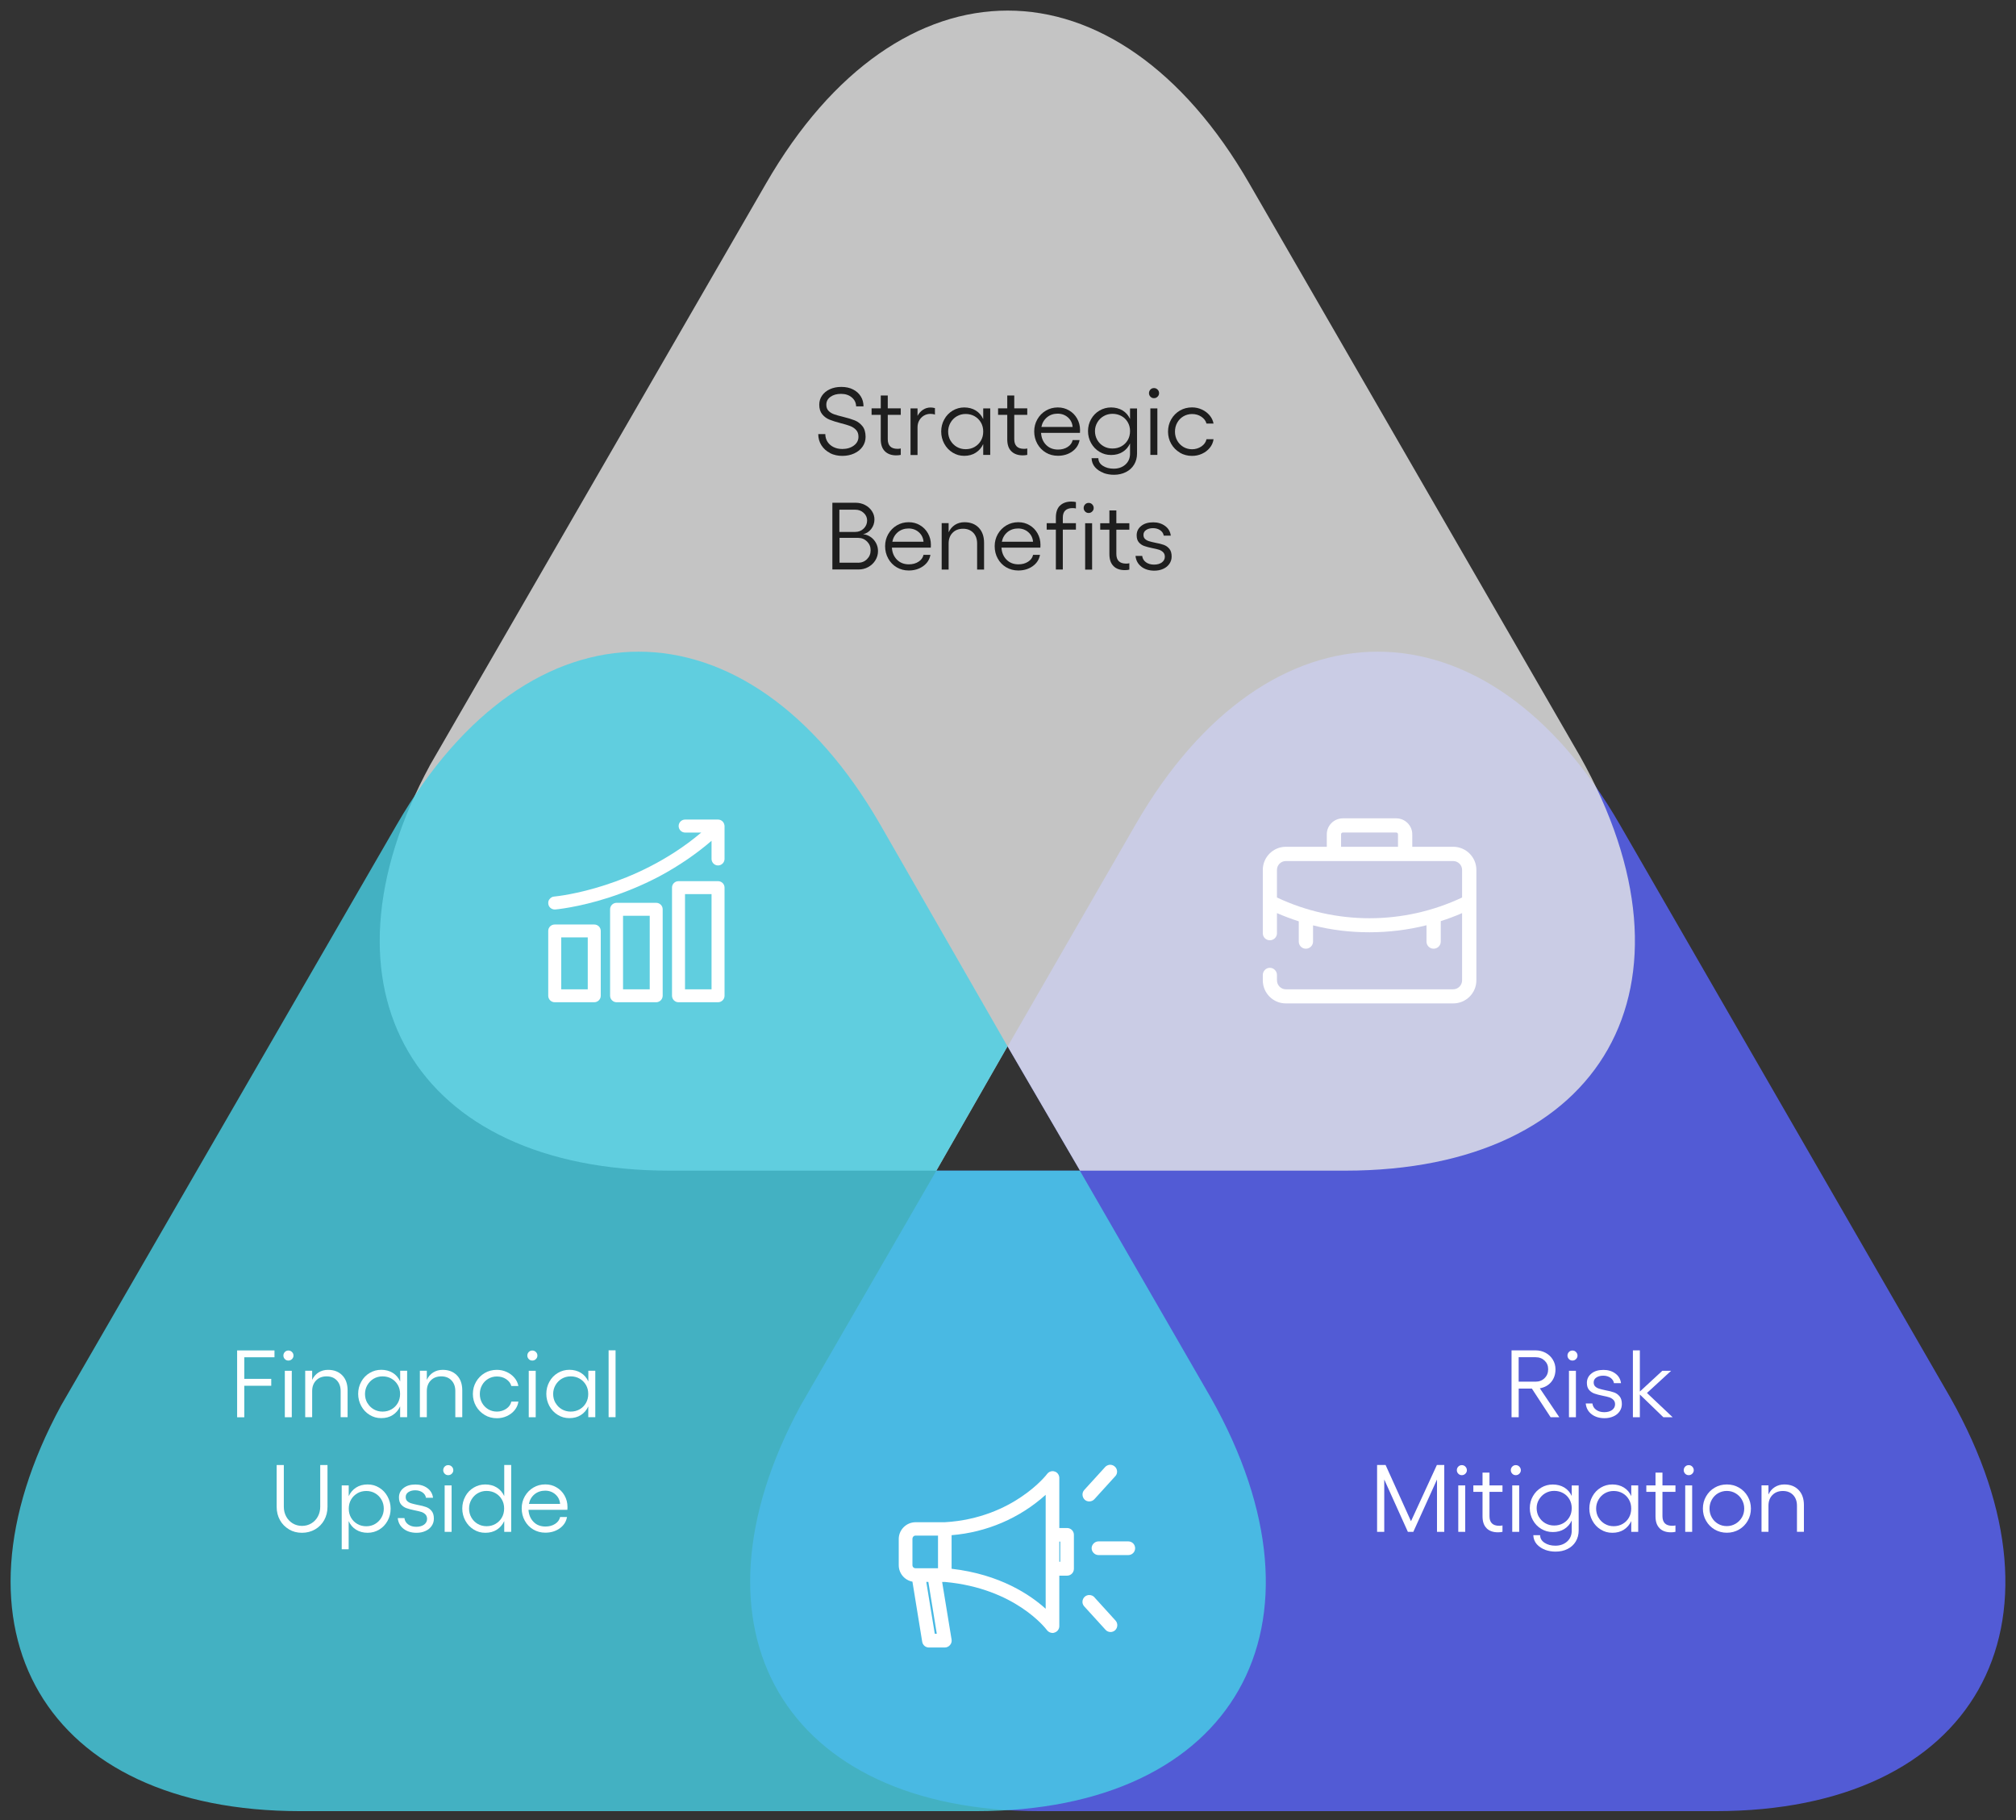 <?xml version="1.0" encoding="UTF-8"?>
<svg id="Layer_1" xmlns="http://www.w3.org/2000/svg" version="1.1" viewBox="0 0 379.94 343.05">
  <rect x="0" y="0" width="379.94" height="343.05" fill="#333333" stroke="none"/>
  <defs>
    <style>
      .st0, .st1 {
        fill: #fff;
      }

      .st2 {
        fill: #1e1e1e;
      }

      .st1, .st3, .st4, .st5 {
        fill-rule: evenodd;
      }

      .st3 {
        fill: #5a66fe;
      }

      .st3, .st4, .st5 {
        isolation: isolate;
        opacity: .8;
      }

      .st4 {
        fill: #e8e8e8;
      }

      .st5 {
        fill: #47d0e6;
      }
    </style>
  </defs>
  <path class="st3" d="M150.9,264.88c-22.94,42.3-3.09,76.46,45.06,76.46h127.37c48.8,0,68.48-34.98,44.24-77.93l-62.3-108.01c-25.05-43.44-66.21-43.44-91.26,0l-24.11,41.83,13.64,23.4h-27.07l-25.57,44.25Z" />
  <path class="st4" d="M297.76,142.5l-62.31-107.91c-25.05-43.46-66.04-43.46-91.09,0l-63.28,109.54c-22.93,42.32-3.09,76.5,45.22,76.5h50.17l13.41-23.43,13.66,23.43h49.97c48.8,0,68.48-34.99,44.25-78.13Z" />
  <path class="st5" d="M165.89,155.4c-25.05-43.44-66.04-43.44-91.1,0l-63.27,109.48c-22.94,42.3-3.09,76.46,45.06,76.46h127.37c48.8,0,68.48-34.98,44.24-77.93l-24.68-42.78h-27.04l13.41-23.43-23.99-41.8Z" />
  <path class="st1" d="M205.29,282.58h0ZM205.29,282.97h0c.35,0,.71-.15.95-.41l3.98-4.38.02-.02c.22-.26.32-.6.28-.95-.04-.34-.2-.64-.48-.86-.21-.17-.51-.29-.81-.29-.33,0-.63.14-.88.35l-4.01,4.4c-.47.52-.43,1.33.08,1.83.24.22.53.33.87.33h0Z" />
  <path class="st1" d="M209.29,307.18h0ZM206.28,301.06c-.25-.3-.61-.45-1-.45-.28,0-.58.1-.8.28-.27.22-.43.53-.47.87-.04.34.06.67.28.93.04.04.06.08.1.12l3.97,4.36c.23.26.57.41.93.41h.02c.31,0,.61-.12.85-.33.51-.49.55-1.3.08-1.82l-3.96-4.36h0Z" />
  <path class="st1" d="M171.96,290.01c0-.32.25-.6.59-.6h4.23v6.15h-4.23c-.34,0-.59-.25-.59-.59v-4.96ZM174.96,298.14l1.59,9.77h-.38l-1.6-9.77h.39ZM197.07,281.72v21.48c-2.89-2.61-8.59-6.49-17.73-7.54v-6.33c6.59-.53,12.84-3.2,17.73-7.61h0ZM199.82,290.54v3.8h-.18v-3.8h.18ZM202.39,289.26c0-.71-.58-1.28-1.29-1.28h-1.46v-9.48c-.02-.51-.34-.99-.83-1.16h-.02c-.12-.04-.26-.08-.4-.08-.41,0-.79.19-1.05.53,0,.02-1.62,2.14-4.88,4.33-2.91,1.98-7.78,4.39-14.41,4.77h-5.5c-1.72,0-3.15,1.4-3.17,3.13v4.96c0,1.54,1.09,2.83,2.58,3.11l1.84,11.32c.1.63.63,1.09,1.26,1.09h3.01c.38,0,.73-.18.97-.46.26-.3.36-.67.3-1.03l-1.78-10.86h.59c13.1,1.21,18.88,8.7,19.15,9.06.24.34.64.53,1.05.55.14,0,.28-.02.4-.08.53-.16.89-.65.89-1.21v-9.51h1.46c.71,0,1.29-.57,1.29-1.29v-6.41h0Z" />
  <path class="st1" d="M212.64,290.5h-5.62c-.69,0-1.29.6-1.29,1.29s.6,1.29,1.29,1.29h5.62c.71,0,1.29-.57,1.29-1.29s-.58-1.29-1.29-1.29Z" />
  <path class="st1" d="M110.77,176.67v9.78h-5v-9.78h5ZM111.99,174.24h-7.45c-.67,0-1.22.53-1.22,1.21v12.21c0,.68.55,1.23,1.22,1.23h7.45c.68,0,1.23-.55,1.23-1.23v-12.21c0-.68-.55-1.21-1.23-1.21Z" />
  <path class="st1" d="M134.1,168.51v17.94h-5v-17.94h5ZM135.32,166.07h-7.45c-.67,0-1.22.54-1.22,1.21v20.38c0,.68.55,1.23,1.22,1.23h7.45c.68,0,1.23-.55,1.23-1.23v-20.38c0-.67-.55-1.21-1.23-1.21Z" />
  <path class="st1" d="M122.45,172.59v13.86h-5.03v-13.86h5.03ZM123.66,170.15h-7.45c-.67,0-1.23.54-1.23,1.21v16.3c0,.68.56,1.23,1.23,1.23h7.45c.67,0,1.23-.55,1.23-1.23v-16.3c0-.67-.56-1.21-1.23-1.21Z" />
  <path class="st1" d="M136.47,155.29s-.02-.06-.04-.1c-.04-.12-.12-.22-.22-.34-.02-.02-.04-.06-.08-.08-.09-.08-.21-.16-.33-.21-.16-.06-.3-.1-.46-.1h-6.21c-.69,0-1.23.55-1.23,1.22s.54,1.23,1.23,1.23h3.03c-6.37,5.39-13.3,8.34-18.07,9.88-5.34,1.74-9.22,2.14-9.65,2.18-.32.02-.61.18-.83.44-.22.23-.32.55-.28.89.04.61.57,1.11,1.21,1.11h.1s4.25-.36,10.09-2.24c3.36-1.09,6.62-2.46,9.67-4.08,3.52-1.9,6.79-4.12,9.7-6.63v3.42c0,.67.55,1.23,1.22,1.23s1.23-.56,1.23-1.23v-6.22c0-.11-.04-.23-.08-.37h0Z" />
  <path class="st1" d="M240.66,169.15v-5.2c0-.92.75-1.67,1.67-1.67h31.54c.92,0,1.68.75,1.68,1.67v5.2c-11.04,5.21-23.84,5.21-34.89,0h0ZM252.74,157.24c0-.18.14-.34.34-.34h10.06c.18,0,.33.16.33.34v2.35h-10.73v-2.35ZM273.87,159.59h-7.71v-2.35c0-1.66-1.36-3.01-3.02-3.01h-10.06c-1.67,0-3.03,1.35-3.03,3.01v2.35h-7.72c-2.39,0-4.34,1.96-4.34,4.36v11.93c0,.74.59,1.33,1.33,1.33s1.34-.59,1.34-1.33v-3.79c1.35.59,2.72,1.1,4.11,1.55v3.82c0,.74.59,1.34,1.33,1.34s1.36-.6,1.36-1.34v-3.06c3.46.88,7.05,1.31,10.65,1.3,3.63,0,7.23-.44,10.73-1.32v3.08c0,.74.6,1.34,1.34,1.34s1.35-.6,1.35-1.34v-3.86c1.35-.43,2.7-.93,4.02-1.51v12.66c0,.94-.76,1.7-1.68,1.7h-31.54c-.92,0-1.67-.76-1.67-1.7v-.99c0-.74-.6-1.36-1.34-1.36s-1.33.62-1.33,1.36v.99c0,2.42,1.95,4.36,4.34,4.36h31.54c2.42,0,4.37-1.94,4.37-4.36v-20.8c0-2.4-1.95-4.36-4.37-4.36h0Z" />
  <g>
    <path class="st2" d="M156.42,85.37c-.69-.35-1.23-.84-1.62-1.46s-.59-1.32-.59-2.1h1.33c0,.54.14,1.02.41,1.45.28.43.66.76,1.14,1,.49.24,1.04.36,1.65.36.88,0,1.6-.22,2.18-.65.58-.43.87-.98.87-1.66,0-.53-.15-.96-.45-1.28s-.67-.57-1.12-.74c-.44-.17-1.04-.35-1.8-.54-.88-.23-1.58-.45-2.11-.67s-.98-.55-1.35-1c-.37-.45-.56-1.05-.56-1.81,0-.64.18-1.21.53-1.72s.85-.91,1.48-1.2c.63-.29,1.34-.43,2.14-.43.86,0,1.61.16,2.24.49.63.32,1.11.76,1.45,1.32.34.55.5,1.17.5,1.86h-1.39c-.02-.7-.3-1.26-.83-1.7s-1.2-.66-2.02-.66-1.48.19-2,.57-.77.87-.77,1.49c0,.47.14.84.41,1.13s.62.5,1.03.65.97.31,1.69.48c.93.23,1.67.46,2.23.68.56.23,1.04.59,1.44,1.08.4.49.6,1.17.6,2.02,0,.69-.19,1.3-.57,1.85-.38.55-.9.97-1.58,1.28-.67.31-1.42.46-2.25.46s-1.64-.18-2.33-.53l.02-.02Z" />
    <path class="st2" d="M166.77,85.05c-.52-.51-.78-1.26-.78-2.26v-4.6h-1.73v-1.23h1.73v-2.42h1.32v2.42h2.45v1.23h-2.45v4.58c0,1.21.61,1.82,1.84,1.82.25,0,.46-.02.61-.07v1.21c-.26.06-.55.09-.85.09-.91,0-1.63-.26-2.14-.77Z" />
    <path class="st2" d="M171.6,76.97h1.32v1.41c.26-.49.61-.88,1.04-1.16.43-.28.9-.42,1.43-.42.23,0,.5.04.81.11v1.23c-.26-.1-.55-.14-.85-.14-.44,0-.85.11-1.23.33-.37.22-.67.53-.88.91-.22.38-.32.82-.32,1.32v5.19h-1.32v-8.78Z" />
    <path class="st2" d="M186.62,85.73h-1.32v-2.04c-.32.7-.79,1.24-1.41,1.63-.61.39-1.33.59-2.16.59s-1.52-.2-2.19-.61-1.19-.96-1.58-1.67c-.38-.7-.58-1.47-.58-2.3s.19-1.59.58-2.29c.38-.7.91-1.25,1.58-1.65s1.4-.6,2.19-.6,1.55.19,2.17.58c.62.38,1.08.93,1.4,1.62v-2.02h1.32v8.76h0ZM179.12,83.01c.29.51.69.91,1.19,1.21.5.29,1.06.44,1.68.44s1.19-.14,1.69-.43.9-.68,1.19-1.19c.29-.5.43-1.08.43-1.71s-.14-1.19-.43-1.69-.68-.9-1.19-1.19-1.07-.43-1.69-.43-1.17.15-1.67.44-.9.7-1.19,1.21c-.29.51-.44,1.07-.44,1.67s.14,1.17.43,1.69v-.02Z" />
    <path class="st2" d="M190.6,85.05c-.52-.51-.77-1.26-.77-2.26v-4.6h-1.73v-1.23h1.73v-2.42h1.32v2.42h2.45v1.23h-2.45v4.58c0,1.21.61,1.82,1.84,1.82.25,0,.46-.02.61-.07v1.21c-.26.06-.55.09-.85.09-.91,0-1.63-.26-2.15-.77Z" />
    <path class="st2" d="M197.11,85.3c-.68-.4-1.22-.96-1.61-1.66-.39-.7-.59-1.48-.59-2.33s.2-1.59.59-2.28.93-1.24,1.61-1.64c.68-.4,1.43-.6,2.24-.6s1.49.19,2.13.56c.64.37,1.14.88,1.51,1.53s.56,1.38.56,2.18l-.02.52h-7.33c.06.94.38,1.7.96,2.28s1.33.87,2.24.87c.7,0,1.3-.16,1.81-.49.51-.32.83-.76.95-1.3h1.3c-.16.89-.62,1.6-1.38,2.15-.76.54-1.67.81-2.71.81-.83,0-1.59-.2-2.27-.6h.01ZM202.15,80.46c-.06-.72-.35-1.32-.88-1.79s-1.18-.71-1.95-.71-1.45.23-2,.69-.91,1.06-1.06,1.82h5.89Z" />
    <path class="st2" d="M207.95,89.11c-.63-.23-1.15-.58-1.57-1.05-.41-.47-.63-1.04-.66-1.71h1.28c0,.6.29,1.08.85,1.44s1.23.54,2.04.54c.89,0,1.62-.26,2.21-.78.58-.52.87-1.21.87-2.05v-1.93c-.32.7-.79,1.23-1.41,1.61-.61.38-1.33.57-2.16.57s-1.52-.2-2.19-.6-1.19-.95-1.58-1.64c-.38-.69-.58-1.44-.58-2.26s.19-1.57.58-2.25c.38-.68.91-1.23,1.58-1.62s1.4-.59,2.19-.59,1.55.19,2.17.57,1.08.91,1.4,1.6v-1.98h1.32v8.49c0,.79-.19,1.49-.56,2.1s-.89,1.08-1.55,1.41-1.41.5-2.25.5c-.68,0-1.34-.11-1.97-.34v-.03ZM206.79,82.91c.29.5.68.9,1.19,1.19.5.29,1.06.43,1.68.43s1.19-.14,1.69-.42.9-.67,1.19-1.17c.29-.5.43-1.06.43-1.69s-.14-1.17-.43-1.67-.68-.89-1.19-1.17-1.07-.42-1.69-.42-1.17.15-1.67.44-.9.69-1.19,1.19c-.29.5-.44,1.04-.44,1.63s.14,1.15.43,1.66h0Z" />
    <path class="st2" d="M216.81,74.76c-.18-.19-.27-.41-.27-.66s.09-.49.27-.68c.18-.19.4-.28.67-.28s.49.09.68.28c.19.19.28.41.28.68s-.09.47-.28.66-.41.28-.68.28-.49-.09-.67-.28ZM218.12,76.97v8.76h-1.32v-8.76h1.32Z" />
    <path class="st2" d="M222.36,85.3c-.68-.4-1.23-.95-1.63-1.65s-.6-1.47-.6-2.31.2-1.61.6-2.31c.4-.7.95-1.25,1.63-1.65.69-.4,1.45-.6,2.29-.6.65,0,1.26.13,1.85.4.58.26,1.07.63,1.46,1.09s.64.98.75,1.56h-1.33c-.14-.53-.47-.96-.98-1.3s-1.09-.5-1.74-.5c-.6,0-1.15.15-1.64.44s-.88.69-1.16,1.2c-.28.5-.42,1.06-.42,1.68s.14,1.17.42,1.68.67.9,1.16,1.2c.49.29,1.04.44,1.64.44.65,0,1.24-.18,1.76-.53.52-.35.84-.81.96-1.36h1.33c-.08.6-.32,1.14-.71,1.62s-.88.85-1.47,1.12-1.21.4-1.88.4c-.84,0-1.6-.2-2.29-.6v-.02Z" />
  </g>
  <g>
    <path class="st2" d="M156.86,94.75h4.37c.65,0,1.25.14,1.79.42.55.28.98.67,1.3,1.15.32.49.48,1.01.48,1.57,0,.67-.2,1.28-.61,1.81s-.92.86-1.53.98c.52.05.99.22,1.42.52.43.3.77.68,1.02,1.15s.37.97.37,1.51c0,.64-.17,1.22-.5,1.75s-.78.95-1.34,1.26-1.18.46-1.85.46h-4.91v-12.6.02ZM161.19,100.25c.62,0,1.15-.21,1.58-.63.43-.42.65-.93.65-1.53,0-.56-.22-1.04-.66-1.44s-.96-.59-1.58-.59h-2.99v4.19h3ZM161.7,106.06c.68,0,1.25-.23,1.7-.68s.68-1,.68-1.67-.23-1.21-.68-1.66c-.46-.45-1.01-.68-1.67-.68h-3.51v4.68h3.49-.01Z" />
    <path class="st2" d="M169.01,106.93c-.68-.4-1.22-.95-1.61-1.66-.39-.7-.59-1.48-.59-2.33s.2-1.59.59-2.28c.4-.69.93-1.24,1.61-1.64.68-.4,1.42-.6,2.24-.6s1.49.19,2.12.56c.64.37,1.14.88,1.51,1.53s.56,1.37.56,2.18l-.02.52h-7.33c.06.94.38,1.7.96,2.28s1.33.87,2.24.87c.7,0,1.3-.16,1.81-.49.51-.32.83-.76.95-1.3h1.3c-.16.89-.62,1.6-1.38,2.14-.76.54-1.67.81-2.71.81-.83,0-1.58-.2-2.27-.6h.02ZM174.05,102.1c-.06-.72-.35-1.32-.88-1.79s-1.18-.71-1.94-.71-1.45.23-2,.68c-.55.46-.91,1.06-1.06,1.82h5.89,0Z" />
    <path class="st2" d="M178.78,100.32c.28-.6.67-1.06,1.19-1.4.52-.33,1.12-.5,1.8-.5,1.13,0,2.03.35,2.69,1.04s1,1.64,1,2.84v5.04h-1.31v-4.91c0-.84-.24-1.51-.72-2.02-.48-.5-1.12-.76-1.93-.76s-1.47.25-1.97.76c-.5.5-.75,1.18-.75,2.02v4.91h-1.31v-8.75h1.31v1.73Z" />
    <path class="st2" d="M189.65,106.93c-.68-.4-1.22-.95-1.61-1.66-.39-.7-.58-1.48-.58-2.33s.2-1.59.59-2.28c.4-.69.93-1.24,1.61-1.64.68-.4,1.42-.6,2.24-.6s1.49.19,2.12.56c.64.37,1.14.88,1.51,1.53s.56,1.37.56,2.18l-.02.52h-7.33c.06.94.38,1.7.96,2.28s1.33.87,2.24.87c.7,0,1.3-.16,1.81-.49.51-.32.83-.76.95-1.3h1.3c-.16.89-.62,1.6-1.38,2.14-.76.54-1.67.81-2.71.81-.83,0-1.58-.2-2.27-.6h.01ZM194.69,102.1c-.06-.72-.35-1.32-.88-1.79s-1.18-.71-1.94-.71-1.45.23-2,.68c-.55.46-.91,1.06-1.06,1.82h5.89,0Z" />
    <path class="st2" d="M199.77,95.29c.52-.5,1.23-.76,2.14-.76.3,0,.59.03.86.09v1.21c-.18-.05-.39-.07-.63-.07-1.22,0-1.84.6-1.84,1.8v1.04h2.47v1.22h-2.47v7.52h-1.31v-7.52h-1.73v-1.22h1.73v-1.06c0-1,.26-1.75.77-2.25h0Z" />
    <path class="st2" d="M204.5,96.4c-.18-.19-.27-.4-.27-.66s.09-.49.27-.68c.18-.19.4-.28.67-.28s.49.09.67.28.28.41.28.68-.09.47-.28.66-.41.28-.67.28-.49-.09-.67-.28ZM205.82,98.61v8.75h-1.31v-8.75h1.31Z" />
    <path class="st2" d="M209.85,106.68c-.52-.51-.77-1.26-.77-2.26v-4.59h-1.73v-1.22h1.73v-2.41h1.31v2.41h2.45v1.22h-2.45v4.57c0,1.21.61,1.82,1.84,1.82.25,0,.46-.02.61-.07v1.21c-.26.06-.55.09-.85.09-.91,0-1.63-.25-2.14-.76h0Z" />
    <path class="st2" d="M215.1,106.79c-.65-.5-1.01-1.17-1.1-2.02h1.26c.06.49.29.89.7,1.19s.92.45,1.53.45,1.1-.14,1.48-.41c.37-.28.56-.64.56-1.08,0-.35-.11-.63-.32-.84s-.47-.37-.77-.47c-.31-.1-.72-.2-1.25-.3-.64-.13-1.15-.27-1.55-.41-.4-.14-.73-.37-1.01-.69s-.41-.77-.41-1.33c0-.72.29-1.31.86-1.76.57-.46,1.32-.68,2.26-.68.86,0,1.61.23,2.23.68s.98,1.06,1.08,1.83h-1.33c-.06-.41-.28-.74-.65-1.01-.37-.26-.83-.4-1.37-.4s-.96.12-1.3.35-.5.54-.5.91c0,.34.1.6.3.78.2.19.44.32.73.41s.69.19,1.21.3c.65.12,1.18.25,1.59.4s.76.39,1.05.74.43.83.43,1.46c0,.5-.14.96-.42,1.37s-.67.73-1.17.95c-.5.23-1.05.34-1.67.34-.98,0-1.8-.25-2.45-.75h0Z" />
  </g>
  <g>
    <path class="st0" d="M284.87,254.5h4.55c.68,0,1.31.16,1.88.47s1.02.74,1.35,1.28c.33.54.5,1.15.5,1.82,0,.95-.27,1.74-.8,2.38s-1.25,1.04-2.15,1.2l3.67,5.45h-1.64l-3.53-5.4h-2.48v5.4h-1.35v-12.6h0ZM289.38,260.4c.7,0,1.27-.22,1.72-.67.45-.44.67-1,.67-1.67s-.22-1.2-.67-1.63-1.02-.64-1.72-.64h-3.17v4.61h3.17Z" />
    <path class="st0" d="M295.68,256.14c-.18-.19-.27-.41-.27-.66s.09-.49.27-.67c.18-.19.4-.28.67-.28s.49.09.67.28.28.41.28.67-.09.47-.28.66-.41.28-.67.28-.49-.09-.67-.28ZM297,258.35v8.75h-1.31v-8.75h1.31Z" />
    <path class="st0" d="M299.95,266.53c-.65-.5-1.01-1.17-1.1-2.02h1.26c.06.49.29.89.7,1.19s.92.45,1.53.45,1.1-.14,1.48-.41c.37-.28.56-.64.56-1.08,0-.35-.11-.63-.32-.84s-.47-.37-.77-.47c-.31-.1-.72-.2-1.25-.3-.64-.13-1.15-.27-1.55-.41s-.73-.37-1.01-.69-.41-.77-.41-1.33c0-.72.29-1.31.86-1.76.57-.46,1.32-.68,2.26-.68.86,0,1.61.22,2.23.67s.98,1.06,1.08,1.83h-1.33c-.06-.41-.28-.74-.65-1.01-.37-.26-.83-.4-1.37-.4s-.96.12-1.3.35-.5.54-.5.91c0,.34.1.6.3.78.2.19.44.32.73.41s.69.19,1.21.3c.65.12,1.18.25,1.59.4.41.14.76.39,1.05.74.29.35.43.83.43,1.46,0,.5-.14.96-.42,1.37s-.67.73-1.17.95-1.05.34-1.67.34c-.98,0-1.8-.25-2.45-.75h0Z" />
    <path class="st0" d="M314.94,258.35l-4.55,4.18,4.84,4.57h-1.75l-4.43-4.28v4.28h-1.31v-12.6h1.31v7.76l4.23-3.91h1.66,0Z" />
  </g>
  <g>
    <path class="st0" d="M259.53,276.1h1.6l4.79,10.6,4.88-10.6h1.39v12.6h-1.37v-9.86l-4.46,9.86h-1.03l-4.45-9.86v9.86h-1.35v-12.6h0Z" />
    <path class="st0" d="M274.83,277.74c-.18-.19-.27-.41-.27-.66s.09-.49.27-.67c.18-.19.4-.28.67-.28s.49.09.67.28.28.41.28.67-.09.47-.28.66-.41.28-.67.28-.49-.09-.67-.28ZM276.14,279.95v8.75h-1.31v-8.75h1.31Z" />
    <path class="st0" d="M280.17,288.02c-.52-.51-.77-1.26-.77-2.26v-4.59h-1.73v-1.22h1.73v-2.41h1.31v2.41h2.45v1.22h-2.45v4.57c0,1.21.61,1.82,1.84,1.82.25,0,.46-.02.61-.07v1.21c-.26.06-.55.09-.85.09-.91,0-1.63-.25-2.14-.76h0Z" />
    <path class="st0" d="M285,277.74c-.18-.19-.27-.41-.27-.66s.09-.49.27-.67c.18-.19.4-.28.67-.28s.49.09.67.28.28.41.28.67-.09.47-.28.66-.41.28-.67.28-.49-.09-.67-.28ZM286.31,279.95v8.75h-1.31v-8.75h1.31Z" />
    <path class="st0" d="M291.2,292.08c-.63-.23-1.15-.58-1.57-1.04-.41-.47-.63-1.04-.66-1.71h1.28c.01.6.29,1.08.85,1.44.55.36,1.23.54,2.03.54.89,0,1.62-.26,2.21-.78.58-.52.87-1.2.87-2.04v-1.93c-.32.7-.79,1.23-1.4,1.61-.61.38-1.33.57-2.16.57s-1.52-.2-2.19-.6-1.19-.95-1.57-1.64-.58-1.44-.58-2.26.19-1.57.58-2.25c.38-.68.91-1.22,1.57-1.62.67-.4,1.4-.59,2.19-.59s1.55.19,2.17.57,1.08.91,1.39,1.59v-1.98h1.31v8.48c0,.79-.19,1.49-.56,2.1-.37.61-.89,1.07-1.55,1.4-.66.33-1.41.49-2.25.49-.68,0-1.34-.11-1.97-.34h0ZM290.04,285.89c.29.5.68.9,1.19,1.19s1.06.43,1.67.43,1.19-.14,1.69-.42.9-.67,1.19-1.17.43-1.06.43-1.68-.14-1.17-.43-1.67-.68-.89-1.19-1.17c-.5-.28-1.07-.42-1.69-.42s-1.17.15-1.67.44-.89.69-1.19,1.19-.44,1.04-.44,1.63.14,1.15.43,1.66h.01Z" />
    <path class="st0" d="M308.74,288.7h-1.31v-2.03c-.32.7-.79,1.24-1.4,1.63s-1.33.58-2.16.58-1.52-.2-2.19-.61-1.19-.96-1.57-1.67c-.38-.7-.58-1.47-.58-2.29s.19-1.59.58-2.29c.38-.7.91-1.25,1.57-1.65.67-.4,1.4-.6,2.19-.6s1.55.19,2.17.58c.62.38,1.08.92,1.39,1.62v-2.02h1.31v8.75h0ZM301.25,285.99c.29.51.68.91,1.19,1.21s1.06.44,1.67.44,1.19-.14,1.69-.43c.5-.29.9-.68,1.19-1.19s.43-1.07.43-1.71-.14-1.19-.43-1.69-.68-.9-1.19-1.19c-.5-.29-1.07-.43-1.69-.43s-1.17.15-1.67.44-.89.7-1.19,1.21c-.29.51-.44,1.06-.44,1.67s.14,1.17.43,1.68h.01Z" />
    <path class="st0" d="M312.77,288.02c-.52-.51-.77-1.26-.77-2.26v-4.59h-1.73v-1.22h1.73v-2.41h1.31v2.41h2.45v1.22h-2.45v4.57c0,1.21.61,1.82,1.84,1.82.25,0,.46-.02.61-.07v1.21c-.26.06-.55.09-.85.09-.91,0-1.63-.25-2.14-.76h0Z" />
    <path class="st0" d="M317.59,277.74c-.18-.19-.27-.41-.27-.66s.09-.49.27-.67c.18-.19.4-.28.67-.28s.49.09.67.28.28.41.28.67-.09.47-.28.66-.41.28-.67.28-.49-.09-.67-.28ZM318.91,279.95v8.75h-1.31v-8.75h1.31Z" />
    <path class="st0" d="M327.74,280.37c.69.4,1.24.95,1.64,1.65s.6,1.46.6,2.3-.2,1.61-.6,2.3c-.4.7-.95,1.25-1.64,1.65s-1.46.6-2.29.6-1.6-.2-2.29-.6c-.68-.4-1.23-.95-1.63-1.65-.4-.7-.6-1.46-.6-2.3s.2-1.61.6-2.3c.4-.7.94-1.25,1.63-1.65.68-.4,1.45-.6,2.29-.6s1.6.2,2.29.6ZM322.61,286c.29.5.68.9,1.18,1.19s1.05.43,1.65.43,1.13-.15,1.64-.44c.5-.29.9-.69,1.2-1.19.29-.5.44-1.05.44-1.67s-.15-1.17-.44-1.68c-.29-.51-.69-.91-1.2-1.21s-1.05-.44-1.64-.44-1.15.15-1.65.44-.89.7-1.18,1.21c-.29.51-.43,1.07-.43,1.68s.14,1.17.43,1.67h0Z" />
    <path class="st0" d="M333.29,281.66c.28-.6.67-1.06,1.19-1.39s1.12-.5,1.8-.5c1.13,0,2.03.35,2.69,1.04s1,1.64,1,2.84v5.04h-1.31v-4.91c0-.84-.24-1.51-.72-2.02-.48-.5-1.12-.76-1.93-.76s-1.47.25-1.97.76c-.5.5-.75,1.18-.75,2.02v4.91h-1.31v-8.75h1.31v1.71h0Z" />
  </g>
  <g>
    <path class="st0" d="M51.73,254.5v1.3h-5.69v4.07h5.08v1.3h-5.08v5.94h-1.35v-12.6h7.04,0Z" />
    <path class="st0" d="M53.68,256.14c-.18-.19-.27-.41-.27-.66s.09-.49.27-.67c.18-.19.4-.28.67-.28s.49.09.68.28.28.41.28.67-.09.47-.28.66-.41.28-.68.28-.49-.09-.67-.28ZM54.99,258.35v8.75h-1.31v-8.75h1.31Z" />
    <path class="st0" d="M58.83,260.06c.28-.6.67-1.06,1.19-1.39.52-.33,1.12-.5,1.8-.5,1.13,0,2.02.35,2.69,1.04.67.69,1,1.64,1,2.84v5.04h-1.31v-4.91c0-.84-.24-1.51-.72-2.02s-1.12-.76-1.93-.76-1.47.25-1.97.76-.75,1.18-.75,2.02v4.91h-1.31v-8.75h1.31v1.71h0Z" />
    <path class="st0" d="M76.72,267.09h-1.31v-2.03c-.32.7-.79,1.24-1.4,1.63s-1.33.58-2.16.58-1.52-.2-2.19-.61-1.19-.96-1.58-1.67c-.38-.7-.58-1.47-.58-2.29s.19-1.59.58-2.29c.38-.7.91-1.25,1.58-1.65s1.4-.6,2.19-.6,1.55.19,2.17.58c.62.38,1.08.92,1.4,1.62v-2.02h1.31v8.75h0ZM69.23,264.39c.29.51.68.91,1.19,1.21.5.29,1.06.44,1.67.44s1.19-.14,1.69-.43.9-.68,1.19-1.19.43-1.07.43-1.71-.14-1.19-.43-1.69-.68-.9-1.19-1.19c-.5-.29-1.07-.43-1.69-.43s-1.17.15-1.67.44-.89.7-1.19,1.21c-.29.51-.44,1.06-.44,1.67s.14,1.17.43,1.68h.01Z" />
    <path class="st0" d="M80.44,260.06c.28-.6.67-1.06,1.19-1.39.52-.33,1.12-.5,1.8-.5,1.13,0,2.02.35,2.69,1.04s1,1.64,1,2.84v5.04h-1.31v-4.91c0-.84-.24-1.51-.72-2.02s-1.12-.76-1.93-.76-1.47.25-1.97.76-.75,1.18-.75,2.02v4.91h-1.31v-8.75h1.31v1.71h0Z" />
    <path class="st0" d="M91.35,266.67c-.68-.4-1.23-.95-1.63-1.65-.4-.7-.6-1.46-.6-2.3s.2-1.61.6-2.3.95-1.25,1.63-1.65,1.45-.6,2.29-.6c.65,0,1.26.13,1.85.4.58.26,1.07.63,1.46,1.09s.64.98.75,1.56h-1.33c-.14-.53-.47-.96-.98-1.3s-1.09-.5-1.74-.5c-.6,0-1.15.15-1.64.44s-.88.69-1.16,1.2c-.28.5-.42,1.06-.42,1.67s.14,1.17.42,1.67.67.9,1.16,1.2c.49.29,1.04.44,1.64.44.65,0,1.23-.18,1.76-.53.52-.35.84-.81.96-1.36h1.33c-.08.6-.32,1.14-.71,1.62-.39.48-.88.85-1.47,1.12s-1.21.4-1.87.4c-.84,0-1.6-.2-2.29-.6v-.02Z" />
    <path class="st0" d="M99.65,256.14c-.18-.19-.27-.41-.27-.66s.09-.49.27-.67c.18-.19.4-.28.67-.28s.49.09.68.28.28.41.28.67-.09.47-.28.66-.41.28-.68.28-.49-.09-.67-.28ZM100.96,258.35v8.75h-1.31v-8.75h1.31Z" />
    <path class="st0" d="M112.18,267.09h-1.31v-2.03c-.32.7-.79,1.24-1.4,1.63s-1.33.58-2.16.58-1.52-.2-2.19-.61-1.19-.96-1.58-1.67c-.38-.7-.58-1.47-.58-2.29s.19-1.59.58-2.29c.38-.7.91-1.25,1.58-1.65s1.4-.6,2.19-.6,1.55.19,2.17.58c.62.38,1.08.92,1.4,1.62v-2.02h1.31v8.75h0ZM104.69,264.39c.29.51.68.91,1.19,1.21.5.29,1.06.44,1.67.44s1.19-.14,1.69-.43.9-.68,1.19-1.19.43-1.07.43-1.71-.14-1.19-.43-1.69-.68-.9-1.19-1.19c-.5-.29-1.07-.43-1.69-.43s-1.17.15-1.67.44-.89.7-1.19,1.21c-.29.51-.44,1.06-.44,1.67s.14,1.17.43,1.68h.01Z" />
    <path class="st0" d="M116.01,267.09h-1.31v-12.6h1.31v12.6Z" />
  </g>
  <g>
    <path class="st0" d="M54.48,288.24c-.73-.43-1.31-1.01-1.72-1.75s-.62-1.58-.62-2.5v-7.88h1.35v7.88c0,.67.15,1.28.45,1.83s.71.97,1.23,1.29c.52.31,1.11.47,1.75.47s1.23-.16,1.75-.47.93-.74,1.23-1.29c.3-.55.45-1.16.45-1.83v-7.88h1.37v7.88c0,.92-.21,1.76-.62,2.5s-.99,1.33-1.72,1.75-1.55.64-2.47.64-1.72-.21-2.45-.64h.02Z" />
    <path class="st0" d="M64.41,279.95h1.31v2.03c.32-.7.79-1.24,1.4-1.63s1.33-.58,2.16-.58,1.52.2,2.19.61c.67.41,1.19.96,1.57,1.67.38.7.58,1.47.58,2.29s-.19,1.59-.58,2.29c-.38.7-.91,1.25-1.57,1.65s-1.4.6-2.19.6-1.55-.19-2.17-.58c-.62-.38-1.08-.92-1.4-1.62v5.31h-1.31v-12.04h0ZM67.35,281.44c-.5.29-.9.68-1.19,1.19-.29.5-.43,1.07-.43,1.71s.14,1.19.43,1.69.68.9,1.19,1.19c.5.29,1.07.43,1.69.43s1.17-.15,1.66-.44c.5-.29.89-.7,1.19-1.21.29-.51.44-1.06.44-1.67s-.14-1.17-.43-1.68-.68-.91-1.19-1.21-1.06-.44-1.67-.44-1.19.14-1.69.43h0Z" />
    <path class="st0" d="M76.06,288.13c-.65-.5-1.01-1.17-1.1-2.02h1.26c.06.49.29.89.7,1.19.41.3.92.45,1.53.45s1.1-.14,1.48-.41c.37-.28.56-.64.56-1.08,0-.35-.11-.63-.31-.84-.21-.21-.47-.37-.77-.47-.31-.1-.72-.2-1.25-.3-.64-.13-1.15-.27-1.55-.41s-.73-.37-1.01-.69-.41-.77-.41-1.33c0-.72.28-1.31.85-1.76.57-.46,1.32-.68,2.26-.68.86,0,1.61.22,2.23.67s.98,1.06,1.08,1.83h-1.33c-.06-.41-.28-.74-.65-1.01-.37-.26-.83-.4-1.37-.4s-.96.12-1.3.35c-.34.23-.5.54-.5.91,0,.34.1.6.3.78.2.19.44.32.73.41s.69.19,1.21.3c.65.12,1.18.25,1.59.4.41.14.77.39,1.05.74.29.35.43.83.43,1.46,0,.5-.14.96-.42,1.37s-.67.73-1.17.95c-.5.23-1.05.34-1.67.34-.98,0-1.8-.25-2.45-.75h0Z" />
    <path class="st0" d="M83.8,277.74c-.18-.19-.27-.41-.27-.66s.09-.49.27-.67c.18-.19.4-.28.67-.28s.49.09.68.28.28.41.28.67-.09.47-.28.66-.41.28-.68.28-.49-.09-.67-.28ZM85.11,279.95v8.75h-1.31v-8.75h1.31Z" />
    <path class="st0" d="M87.69,282.02c.38-.7.91-1.25,1.58-1.65s1.4-.6,2.19-.6,1.55.19,2.17.58c.62.38,1.08.92,1.4,1.62v-5.87h1.31v12.6h-1.31v-2.03c-.32.7-.79,1.24-1.4,1.63s-1.33.58-2.16.58-1.52-.2-2.19-.61-1.19-.96-1.58-1.67c-.38-.7-.58-1.47-.58-2.29s.19-1.59.58-2.29h0ZM93.39,287.2c.5-.29.9-.68,1.19-1.19s.43-1.07.43-1.71-.14-1.19-.43-1.69-.68-.9-1.19-1.19c-.5-.29-1.07-.43-1.69-.43s-1.17.15-1.67.44-.89.7-1.19,1.21c-.29.51-.44,1.06-.44,1.67s.14,1.17.43,1.68c.29.51.68.91,1.19,1.21.5.29,1.06.44,1.67.44s1.19-.14,1.69-.43h.01Z" />
    <path class="st0" d="M100.52,288.27c-.68-.4-1.22-.95-1.61-1.66-.39-.7-.59-1.48-.59-2.33s.2-1.59.59-2.28c.4-.69.93-1.24,1.61-1.64.68-.4,1.42-.6,2.24-.6s1.49.19,2.12.56c.64.37,1.14.88,1.51,1.53s.56,1.37.56,2.18l-.02.52h-7.33c.06.94.38,1.69.96,2.28s1.33.87,2.24.87c.7,0,1.3-.16,1.81-.49.51-.32.83-.76.95-1.3h1.3c-.16.89-.62,1.6-1.38,2.14-.76.54-1.67.81-2.71.81-.83,0-1.58-.2-2.27-.6h.02ZM105.56,283.44c-.06-.72-.35-1.32-.88-1.79s-1.18-.71-1.94-.71-1.45.23-2,.68-.91,1.06-1.06,1.82h5.89-.01Z" />
  </g>
</svg>